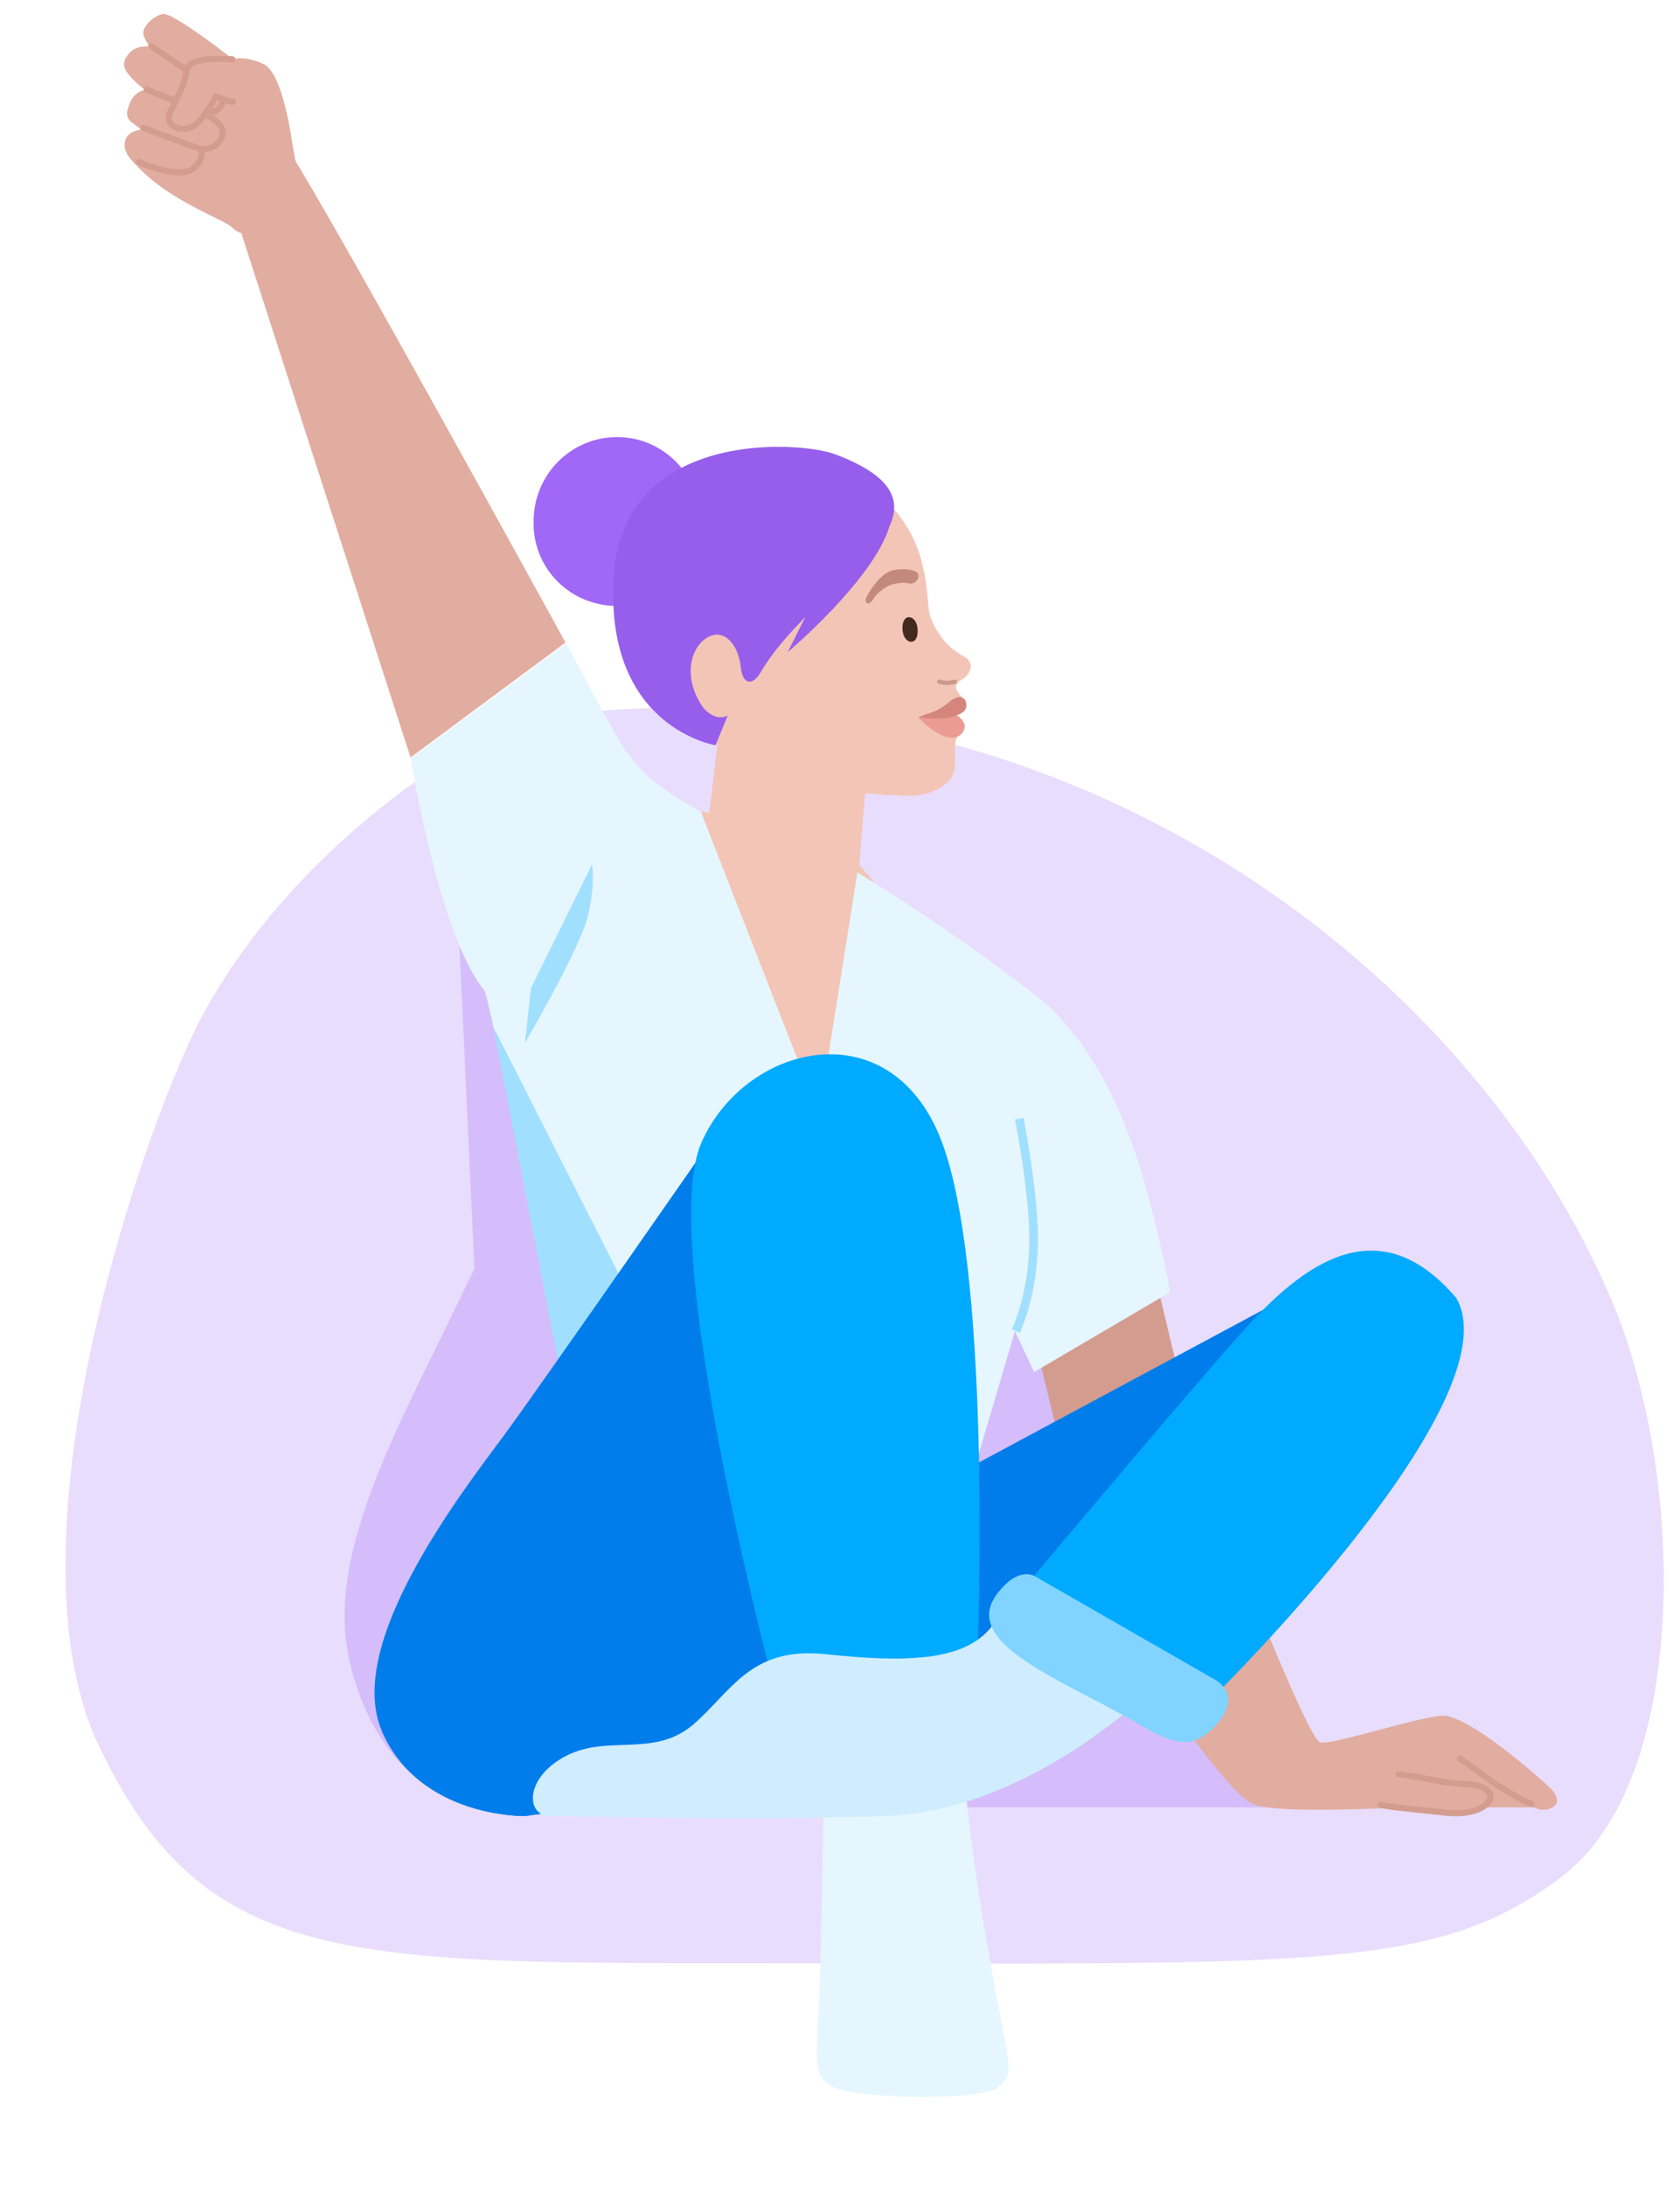 <?xml version="1.0" encoding="UTF-8"?> <svg xmlns="http://www.w3.org/2000/svg" xmlns:xlink="http://www.w3.org/1999/xlink" id="e4MBnpYTc3R1" viewBox="0 0 193 251" shape-rendering="geometricPrecision" text-rendering="geometricPrecision"><style> #e4MBnpYTc3R6_tr {animation: e4MBnpYTc3R6_tr__tr 8500ms linear infinite normal forwards}@keyframes e4MBnpYTc3R6_tr__tr { 0% {transform: translate(91.55px,93.847px) rotate(0deg);animation-timing-function: cubic-bezier(0.445,0.05,0.55,0.95)} 11.765% {transform: translate(91.55px,93.847px) rotate(6.108deg);animation-timing-function: cubic-bezier(0.445,0.05,0.55,0.95)} 31.765% {transform: translate(91.55px,93.847px) rotate(6.108deg);animation-timing-function: cubic-bezier(0.445,0.05,0.55,0.95)} 47.059% {transform: translate(91.55px,93.847px) rotate(0deg)} 52.941% {transform: translate(91.55px,93.847px) rotate(0deg);animation-timing-function: cubic-bezier(0.445,0.05,0.55,0.95)} 64.706% {transform: translate(91.55px,93.847px) rotate(6.108deg);animation-timing-function: cubic-bezier(0.445,0.05,0.55,0.95)} 84.706% {transform: translate(91.55px,93.847px) rotate(6.108deg);animation-timing-function: cubic-bezier(0.445,0.05,0.55,0.95)} 100% {transform: translate(91.55px,93.847px) rotate(0deg)}} #e4MBnpYTc3R18_tr {animation: e4MBnpYTc3R18_tr__tr 8500ms linear infinite normal forwards}@keyframes e4MBnpYTc3R18_tr__tr { 0% {transform: translate(60.301px,109.551px) rotate(0deg);animation-timing-function: cubic-bezier(0.445,0.05,0.55,0.95)} 11.765% {transform: translate(60.301px,109.551px) rotate(10.527deg);animation-timing-function: cubic-bezier(0.445,0.05,0.55,0.95)} 31.765% {transform: translate(60.301px,109.551px) rotate(10.527deg);animation-timing-function: cubic-bezier(0.445,0.05,0.55,0.95)} 47.059% {transform: translate(60.301px,109.551px) rotate(0deg)} 52.941% {transform: translate(60.301px,109.551px) rotate(0deg);animation-timing-function: cubic-bezier(0.445,0.05,0.55,0.95)} 64.706% {transform: translate(60.301px,109.551px) rotate(10.527deg);animation-timing-function: cubic-bezier(0.445,0.05,0.55,0.95)} 84.706% {transform: translate(60.301px,109.551px) rotate(10.527deg);animation-timing-function: cubic-bezier(0.445,0.05,0.55,0.95)} 100% {transform: translate(60.301px,109.551px) rotate(0deg)}} #e4MBnpYTc3R22_tr {animation: e4MBnpYTc3R22_tr__tr 8500ms linear infinite normal forwards}@keyframes e4MBnpYTc3R22_tr__tr { 0% {transform: translate(32.378px,25.491px) rotate(0deg);animation-timing-function: cubic-bezier(0.445,0.05,0.55,0.95)} 11.765% {transform: translate(32.378px,25.491px) rotate(27.609deg);animation-timing-function: cubic-bezier(0.445,0.05,0.55,0.95)} 31.765% {transform: translate(32.378px,25.491px) rotate(27.609deg);animation-timing-function: cubic-bezier(0.445,0.05,0.55,0.95)} 47.059% {transform: translate(32.378px,25.491px) rotate(0deg)} 52.941% {transform: translate(32.378px,25.491px) rotate(0deg);animation-timing-function: cubic-bezier(0.445,0.05,0.55,0.95)} 64.706% {transform: translate(32.378px,25.491px) rotate(27.609deg);animation-timing-function: cubic-bezier(0.445,0.05,0.55,0.95)} 84.706% {transform: translate(32.378px,25.491px) rotate(27.609deg);animation-timing-function: cubic-bezier(0.445,0.05,0.55,0.95)} 100% {transform: translate(32.378px,25.491px) rotate(0deg)}} #e4MBnpYTc3R33_tr {animation: e4MBnpYTc3R33_tr__tr 8500ms linear infinite normal forwards}@keyframes e4MBnpYTc3R33_tr__tr { 0% {transform: translate(56.733px,193.374px) rotate(0deg);animation-timing-function: cubic-bezier(0.445,0.05,0.55,0.95)} 17.647% {transform: translate(56.733px,193.374px) rotate(12.852deg)} 35.294% {transform: translate(56.733px,193.374px) rotate(12.852deg)} 47.059% {transform: translate(56.733px,193.374px) rotate(0deg)} 100% {transform: translate(56.733px,193.374px) rotate(0deg)}} #e4MBnpYTc3R35_tr {animation: e4MBnpYTc3R35_tr__tr 8500ms linear infinite normal forwards}@keyframes e4MBnpYTc3R35_tr__tr { 0% {transform: translate(95.98px,130.267px) rotate(0deg)} 5.882% {transform: translate(95.98px,130.267px) rotate(0deg);animation-timing-function: cubic-bezier(0.445,0.05,0.55,0.95)} 17.647% {transform: translate(95.98px,130.267px) rotate(31.358deg)} 35.294% {transform: translate(95.98px,130.267px) rotate(31.358deg)} 47.059% {transform: translate(95.98px,130.267px) rotate(0deg)} 100% {transform: translate(95.98px,130.267px) rotate(0deg)}} </style><path d="M185.499,150.2c-16.5-40.1-65.7-76.6-125.9-67.5-7.8,3.5-25.8,15-36,33.3-6.3,11.2-23.7,60.2-12.3,84.4c11.8,25,27.8,25.1,72.9,25.1c66.6,0,80.6,1.2,95.3-10c14.6-11.2,14.1-45.3,6-65.3Z" fill="#e9ddfd"></path><path d="M40.201,191.003c-3.1-13,6.2-28.1,14.3-45.3l-2.2-47.5L111.901,129.403l34.3,78.2h-90.4c-3.9-.1-12.5-3.6-15.6-16.6Z" fill="#d5bdfb"></path><path d="M120,156.602l13.1-7.2l6.3,22.5c0,0,10.4,27.1,12.2,28.2.9.6,12.7-3.4,14.6-3c3.8.8,11.6,8,11.6,8s1.6,1.3.9,2.2c-.3.4-1.3.9-2.5.3h-5.4l-2.6.6-7.4-.6c0,0-13.4.8-16.7-.3-4-1.4-18.6-24.7-18.6-24.7l-5.5-26Z" fill="#e1ada0"></path><path d="M99.4,91.102l-.7,8.2L102.5,103.802c0,0-2.8,20.8-9.5,18.5-5.8-1.9-10.1-17.6-11.1-21.9-.2-.7-1.3-7.3-1.3-7.3s.8.5.9.1c.3-2.3.9-7.6.9-7.6c2.1-7.602,17-7.102,17,5.5Z" fill="#f3c5b6"></path><g id="e4MBnpYTc3R6_tr" transform="translate(91.55,93.847) rotate(0)"><g transform="translate(-91.55,-93.847)"><path d="M101.599,57.402c0,0,3,2.4,4.2,6.8s.4,5.6,1.5,7.6c1,2,2.3,3,3.6,3.7c1.2.8.4,2.1-.3,2.5s-.9.8-.7,1.2c.2.5.8,1.1.8,1.1s-1.2.8-1.2,1.8s1,2.1.7,2.3c-.7.5-.4,2-.5,3.7s-2.2,3.2-4.9,3.3c-2.7,0-5.4-.3-5.4-.3-4.899,17.898-17,4.898-17-5.5c0,0-9.4-13.7-8.1-16.6c2.2-5.4,27.3-11.6,27.3-11.6Z" fill="#f3c5b6"></path><path d="M105.5,82.4c0,0,1.3,1.5,2.8,2.1s2.3-.1,2.5-.8-.6-1.5-1.2-1.7c-.7-.3-4.1.4-4.1.4Z" fill="#ea9b92"></path><path d="M109.698,78.301c0,0-.9.3-1.8,0" fill="none" stroke="#cc9a8d" stroke-width="0.5" stroke-linecap="round" stroke-miterlimit="10"></path><path d="M104.801,73.703c.5-.1.7-.8.6-1.6s-.6-1.3-1.1-1.2-.7.8-.6,1.6.6,1.3,1.1,1.2Z" fill="#432a20"></path><path d="M104.298,67.002c.8.2,1.3-.5,1.2-1s-1.4-.8-2.9-.5-2.9,2.7-3.1,3.2.2.9.7.3c.3-.6,1.3-1.6,2.4-1.9s1.7-.1,1.7-.1Z" fill="#c3897d"></path><path d="M105.5,82.401c0,0,2,.3,3.6,0c1.7-.4,2-.9,1.9-1.6s-.7-.9-1.3-.6c-.7.3-1.2,1.1-2.6,1.6-1.3.4-1.6.6-1.6.6Z" fill="#d5867c"></path><path d="M70.899,69.603c5.3,0,9.6-4.3,9.6-9.7c0-5.3-4.3-9.7-9.6-9.7s-9.6,4.3-9.6,9.7c-.1,5.4,4.2,9.7,9.6,9.7Z" fill="#a168f7"></path><path d="M82.198,85.6c0,0-12.7-2-11.7-19.2.9-17.1,21.3-15.8,25.5-14.2c9.501,3.6,7.601,7.9,2.5,13-3.3,3.2-8.4,7.4-11.1,12-.9,1.6-2.1,1.5-2.3-.6s-1.6-4.4-3.6-3.5-3.3,4.5-.7,8.2c1.5,1.7,2.8.9,2.8.9l-1.4,3.4Z" fill="#965eeb"></path><path d="M90.5,74.902c0,0,9.6-8.1,11.6-14.2s-6.1,1.5-6.1,1.5-.3,2.9-1.9,5.7c-1.6,2.9-3.6,7-3.6,7Z" fill="#965eeb"></path></g></g><path d="M135.3,157.403l-2.2-9.2-13.6,8.3l1.8,7.4l14-6.5Z" fill="#d39c8e"></path><path d="M65.298,162.102c0,0-7.5-40.8-9.7-48.7s1.101-17.03,1.101-17.03L65.298,87.93c0,0,5.3-3.928,7.3-.828s7.9,6.1,7.9,6.1l13.6,34.8l4.4-27.8c0,0,10.1,6.1,20.2,13.9s13.2,23.1,14.6,28.9c1.4,5.9,1,5.5,1,5.5l-15.5,9.1-2.2-4.7-6.4,21.7-44.9-12.5Z" fill="#e6f6ff"></path><g id="e4MBnpYTc3R18_tr" transform="translate(60.301,109.551) rotate(0)"><g transform="translate(-60.534,-109.551)"><g><path d="M55.598,113.402c-5-6.499-8.2-26.3-8.2-26.3l17.9-13.2c0,0,5.3,10.1,7.3,13.2c3.402,26.3,0,48.398-17,26.3Z" fill="#e6f6ff"></path><path d="M32.754,16.402c1.6,1.2,32.445,57.402,32.445,57.402l-17.8,13.2-19.5-60.4-.801-3.102c0,0,4.056-8.3,5.656-7.1Z" fill="#e1ada0"></path></g><g id="e4MBnpYTc3R22_tr" transform="translate(32.378,25.491) rotate(0)"><g transform="translate(-32.378,-25.491)"><path d="M34.783,21.705L33.798,16.402c0,0-1-7.8-3.2-9-2.3-1.1-3.6-.6-3.6-.6s-7-5.5-8.1-5.2-2.1,1.3-2.2,2.1c0,.8.8,1.7.8,1.7s-1.5-.4-2.5.8-.4,2,.6,3c.9.9,1.3,1.1,1.3,1.1s-1.3.2-1.8,1.7c-.6,1.4-.1,1.8.6,2.3s.7.6.7.6-1.5.1-1.8,1.3.6,2.1,1.7,3.2s2.6,2.4,5.7,4.1s4.3,2,5.1,2.8c.9.9,4.462,1.203,4.462,1.203L34.783,21.705Z" fill="#e1ada0"></path><path d="M16.199,18.602c.1.1,4.8,2.1,6.3.7s.7-2.2.7-2.2s1.8.3,2.5-1.3c.7-1.5-1.9-2.7-1.9-2.7s1.2-.1,1.7-.8.5-.9.5-.9" fill="none" stroke="#d39c8e" stroke-width="0.7" stroke-linecap="round" stroke-miterlimit="10"></path><path d="M23.199,17.103l-6.5-2.4" fill="none" stroke="#d39c8e" stroke-width="0.7" stroke-linecap="round" stroke-miterlimit="10"></path><path d="M20.398,11.601l-3.3-1.3" fill="none" stroke="#d39c8e" stroke-width="0.7" stroke-linecap="round" stroke-miterlimit="10"></path><path d="M21.598,8.001l-4-2.7" fill="none" stroke="#d39c8e" stroke-width="0.7" stroke-linecap="round" stroke-miterlimit="10"></path><path d="M27,11.702c-.1,0-2-.6-2-.6s-1.1,2.3-2.4,3.3c-1.3.9-3.4.2-2.9-1.3.6-1.5,1.7-3.1,1.9-4.6s1.4-1.5,2.4-1.7c1-.1,2.9,0,2.9,0s1.3,1.3,1.4,3.1-1.3,1.8-1.3,1.8Z" fill="#e1ada0"></path><path d="M27,11.702c-.1,0-2-.6-2-.6s-1.1,2.3-2.4,3.3c-1.3.9-3.4.2-2.9-1.3.6-1.5,1.7-3.1,1.9-4.6s1.4-1.5,2.4-1.7c1-.1,2.9,0,2.9,0s1.3,1.3,1.4,3.1-1.3,1.8-1.3,1.8Z" fill="#e1ada0"></path><path d="M27,11.702c-.1,0-2-.6-2-.6s-1.1,2.3-2.4,3.3c-1.3.9-3.4.2-2.9-1.3.6-1.5,1.7-3.1,1.9-4.6s1.4-1.5,2.4-1.7c1-.1,2.9,0,2.9,0" fill="none" stroke="#d39c8e" stroke-width="0.7" stroke-linecap="round" stroke-miterlimit="10"></path></g></g></g></g><path d="M56.699,118l16.4,32.3-7.9,11.7-8.5-44Z" fill="#a1dfff"></path><path d="M60.4,208.601c0,0-12.1.3-16.5-9.7C67.5,164,83.5,176,108.7,170.001l41.9-22.5-33.8,53-56.4,8.1Z" fill="#007deb"></path><g id="e4MBnpYTc3R33_tr" transform="translate(56.733,193.374) rotate(0)"><g transform="translate(-56.733,-193.374)"><path d="M60.4,208.601c0,0-12.1.3-16.5-9.7s9-27.3,14.2-34.3c5.1-7,25.8-36.8,25.8-36.8l24.8,42.2-48.3,38.6Z" fill="#007deb"></path><g id="e4MBnpYTc3R35_tr" transform="translate(95.98,130.267) rotate(0)"><g transform="translate(-95.98,-130.267)"><path d="M88.399,191.702c0,0-12.9-49.1-7.8-60.5c5.1-11.5,22.2-15.5,27.8.5s3.9,58.2,3.9,58.2l-23.9,1.8Z" fill="#0af"></path><path d="M94.698,200.103c0,0-.2,18.1-.5,27.1s-1.2,11.3,1.7,12.6s16.9,1.5,18.7,0c1.9-1.5,1.5-2,0-9.9s-4.4-24.7-4.1-33.4c.4-8.8-15.8,3.6-15.8,3.6Z" fill="#e6f6ff"></path><path d="M88.401,191.702c0,0-3.3.3-2.2,5.3.8,4.1,9.9,4.2,16.1,3.7c6.6-.5,13.1-1.9,13.3-3.9.8-5.8-3.6-6.9-3.6-6.9l-23.6,1.8Z" fill="#80d4ff"></path></g></g></g></g><path d="M68.001,99.301l-7,14.2-.7,6.3c0,0,5.9-10.1,7.1-14.1c1.1-4.1.6-6.4.6-6.4Z" fill="#a1dfff"></path><path d="M117.099,128.5c0,0,2,10.1,1.6,15.5-.3,5.4-2,8.9-2,8.9" fill="none" stroke="#a1dfff" stroke-miterlimit="10"></path><path d="M131.701,194.603c0,0-13.8,13.5-30.1,14-16.3.5-35.6,0-38.4,0s-3-4.4,1.8-6.9s10,.2,14.5-3.5c4.5-3.8,6.6-9.1,15.3-8.2c8.7.9,16.4,1.1,19.5-3.7c2.9-4.8,17.4,8.3,17.4,8.3Z" fill="#cfedff"></path><path d="M118.801,181.001c0,0,17.2-20.5,23.9-28s15.5-14.6,24.6-3.9c6.7,11.7-27.6,45.5-27.6,45.5l-20.9-13.6Z" fill="#0af"></path><path d="M118.8,181.003c0,0-1.6-.9-3.6,1.3-2,2.1-2.5,4.4,1,7.3s10.2,5.8,14.4,8.3s6.5,3.3,9.3,0-.2-4.9-.2-4.9l-20.9-12Z" fill="#80d4ff"></path><path d="M160.698,203.801c.9.1,3.2.5,5.3.9c2.6.4,3.5,0,4.8.9s-.4,3.1-4.8,2.6c-3.5-.4-6.3-.6-7.4-.9" fill="none" stroke="#d39c8e" stroke-width="0.7" stroke-linecap="round"></path><path d="M167.699,202c1.5,1,3.9,2.9,5.7,3.9c1.8,1.1,2.3,1.2,2.6,1.3" fill="none" stroke="#d39c8e" stroke-width="0.7" stroke-linecap="round"></path></svg> 